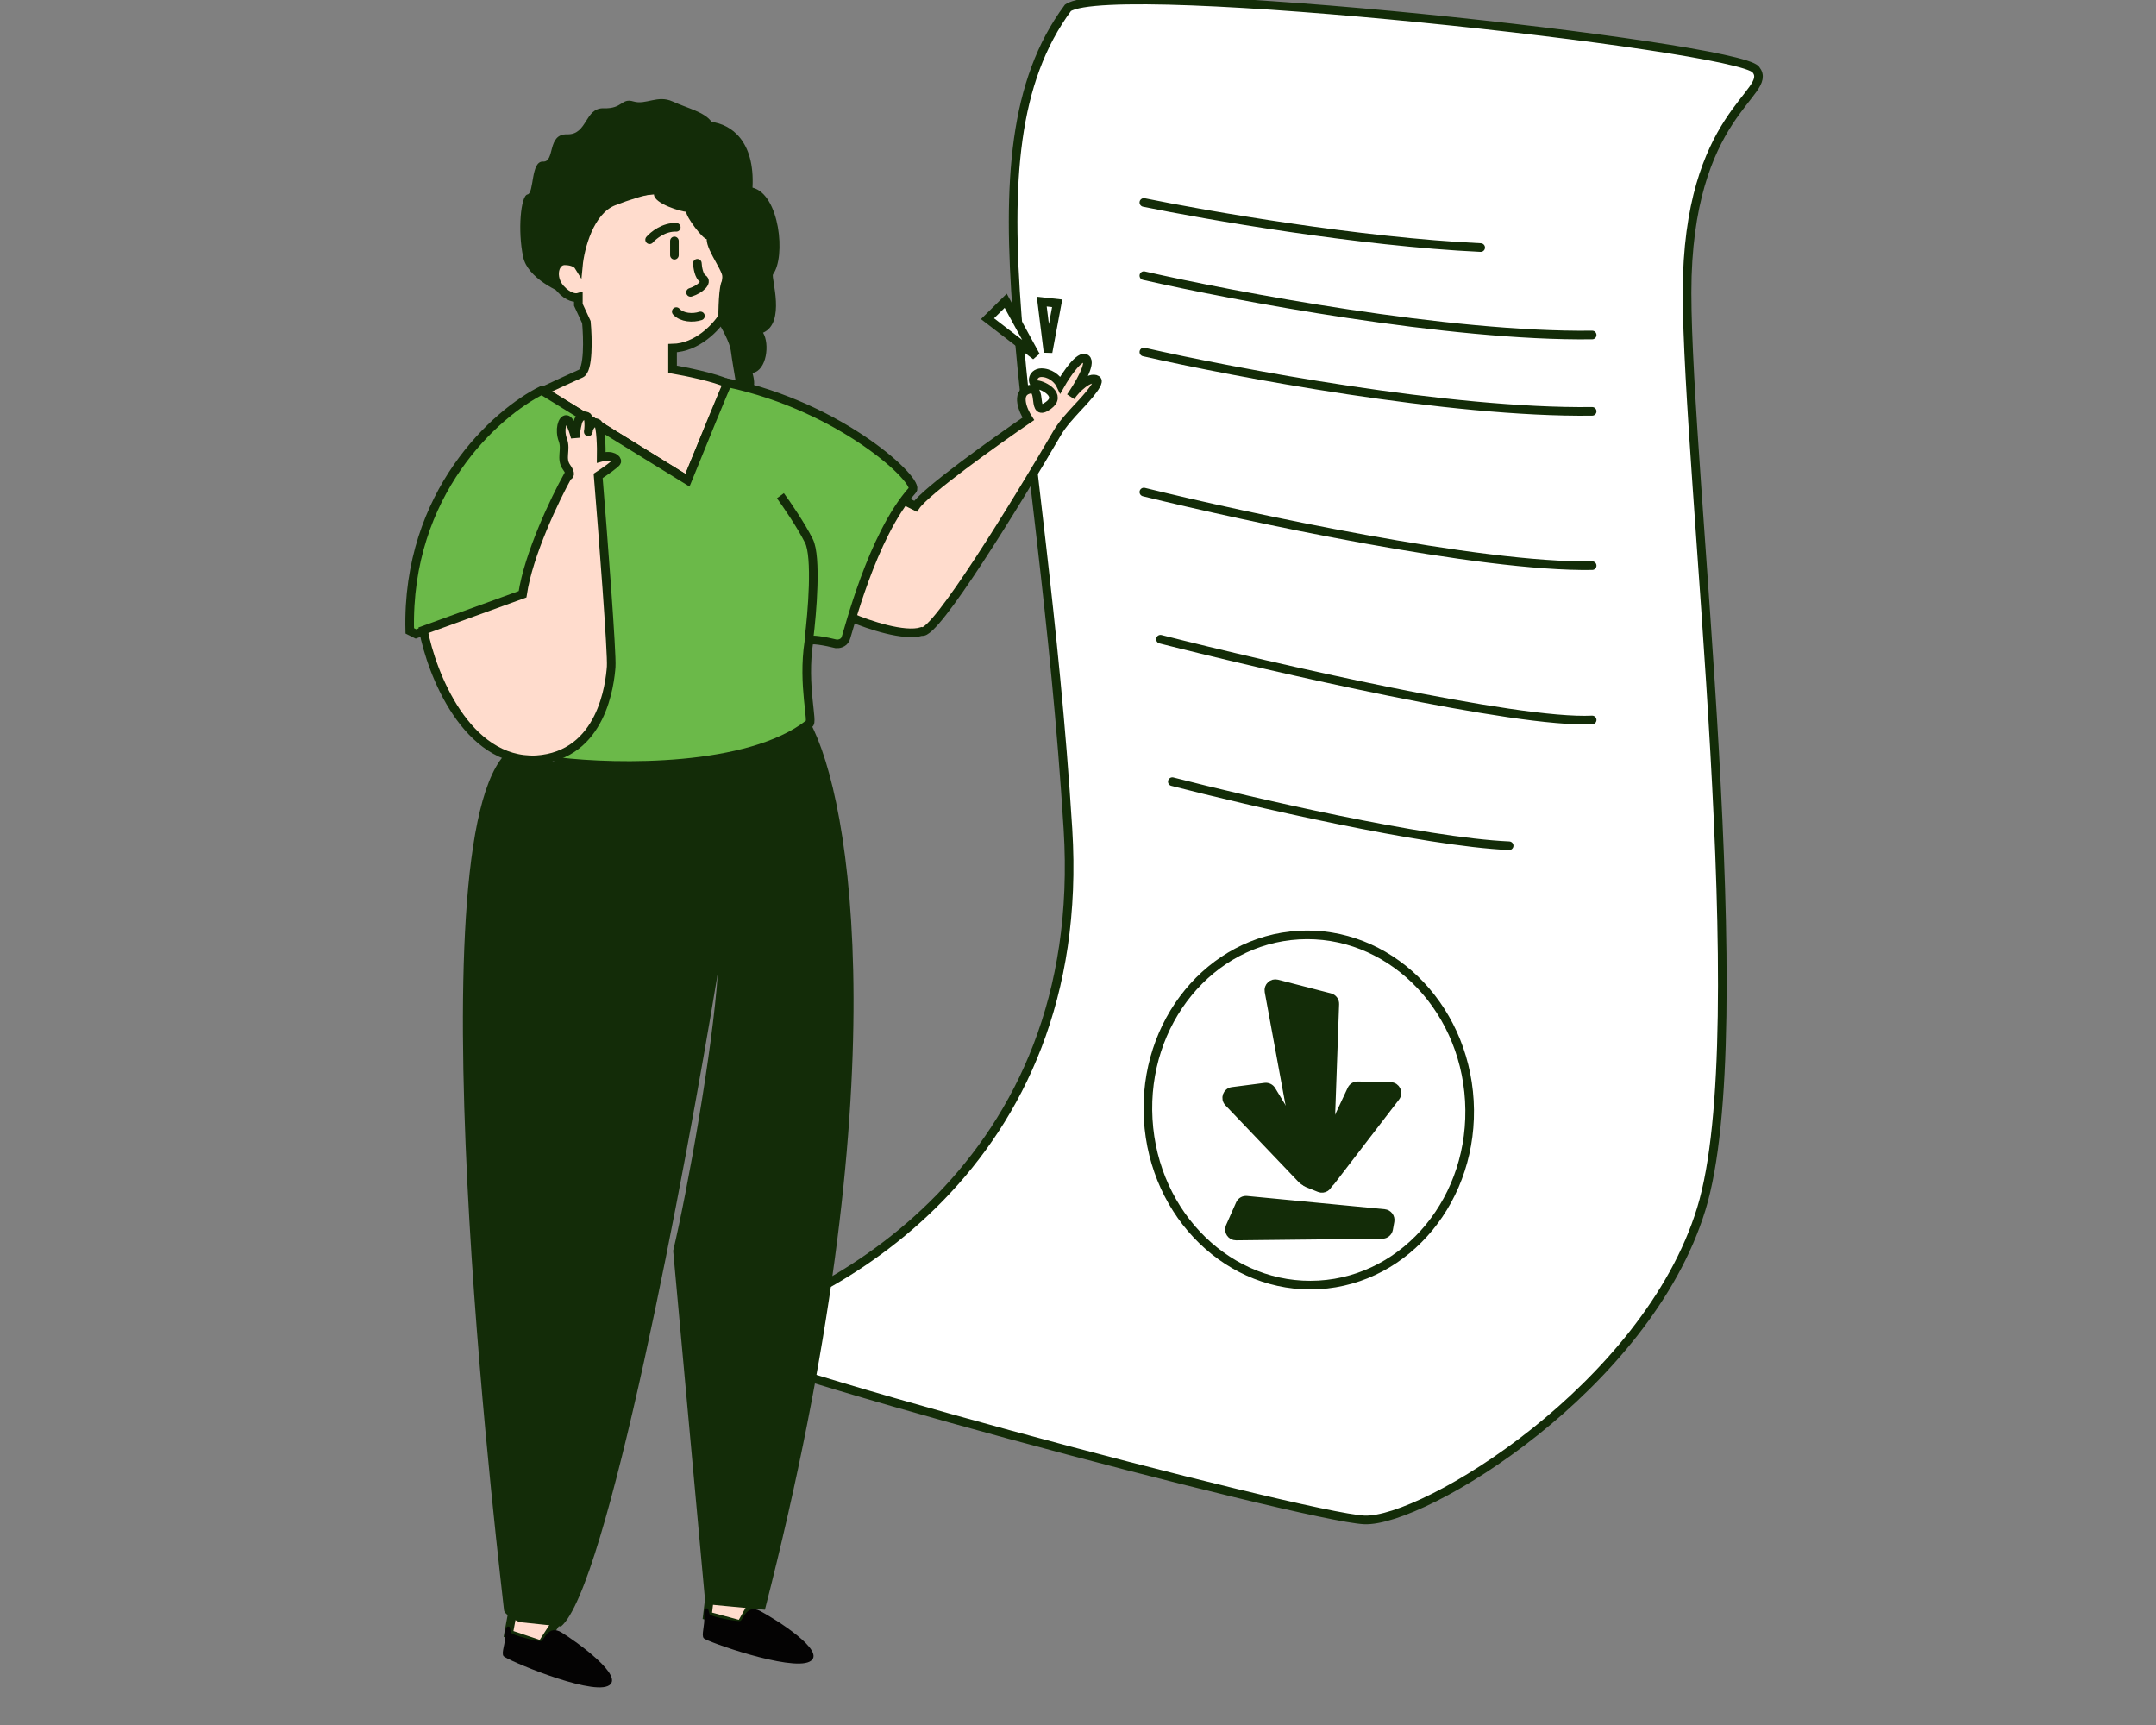 <svg width="100" height="80" viewBox="0 0 100 80" fill="none" xmlns="http://www.w3.org/2000/svg">
<rect x="0" y="0" width="100" height="80" fill="#808080" stroke="none"/>
<g clip-path="url(#clip0_1592_7887)">
<path d="M49.534 38.453C50.502 54.041 38.496 60.58 32.372 61.901C32.372 62.892 60.536 70.378 63.286 70.488C66.037 70.598 76.378 64.323 78.909 56.066C81.439 47.81 78.249 21.939 78.249 13.573C78.249 5.206 82.319 4.326 81.439 3.225C80.559 2.124 51.625 -1.069 49.534 0.363C44.474 7.188 48.324 18.967 49.534 38.453Z" fill="white"/>
<path d="M53.055 9.39C55.915 9.977 63.044 11.217 68.677 11.481M53.055 16.325C57.235 17.279 67.247 19.165 73.848 19.077M53.055 22.82C57.822 23.994 68.655 26.321 73.848 26.233M53.825 29.645C59.032 30.967 70.327 33.565 73.848 33.389M54.375 36.251C57.932 37.168 66.037 39.047 69.997 39.223M53.055 12.784C57.235 13.738 67.247 15.624 73.848 15.536M32.372 61.901C38.496 60.58 50.502 54.041 49.534 38.453C48.324 18.967 44.474 7.188 49.534 0.363C51.625 -1.069 80.559 2.124 81.439 3.225C82.319 4.326 78.249 5.206 78.249 13.573C78.249 21.939 81.439 47.81 78.909 56.066C76.378 64.323 66.037 70.598 63.286 70.488C60.536 70.378 32.372 62.892 32.372 61.901Z" stroke="#132C08" stroke-width="0.4" stroke-linecap="round"/>
<path d="M53.256 51.904C53.513 56.399 57.07 59.823 61.168 59.588C65.266 59.353 68.409 55.546 68.152 51.051C67.894 46.555 64.337 43.132 60.239 43.367C56.141 43.602 52.998 47.409 53.256 51.904Z" fill="white" stroke="#132C08" stroke-width="0.4"/>
<path d="M61.911 46.565L61.616 54.822C61.609 55.031 61.396 55.169 61.202 55.091L60.635 54.862C60.539 54.824 60.47 54.739 60.451 54.637L58.858 45.976C58.818 45.759 59.016 45.574 59.229 45.629L61.685 46.263C61.822 46.298 61.917 46.424 61.911 46.565Z" fill="#132C08" stroke="#132C08" stroke-width="0.4" stroke-linecap="round"/>
<path d="M62.971 50.356L64.499 50.388C64.746 50.393 64.883 50.677 64.732 50.873L61.715 54.801C61.647 54.89 61.535 54.934 61.424 54.915L61.085 54.855C60.889 54.821 60.779 54.61 60.863 54.43L62.692 50.53C62.742 50.422 62.852 50.354 62.971 50.356Z" fill="#132C08" stroke="#132C08" stroke-width="0.4"/>
<path d="M58.676 50.419L57.16 50.615C56.915 50.646 56.81 50.943 56.981 51.122L60.401 54.704C60.478 54.786 60.595 54.817 60.703 54.786L61.034 54.691C61.225 54.636 61.311 54.414 61.208 54.244L58.972 50.562C58.91 50.46 58.794 50.404 58.676 50.419Z" fill="#132C08" stroke="#132C08" stroke-width="0.4"/>
<path d="M57.518 55.842L57.05 56.898C56.961 57.099 57.11 57.325 57.329 57.322L64.115 57.248C64.26 57.246 64.383 57.142 64.408 56.999L64.474 56.632C64.505 56.458 64.381 56.295 64.206 56.278L57.823 55.664C57.693 55.651 57.57 55.723 57.518 55.842Z" fill="#132C08" stroke="#132C08" stroke-width="0.4"/>
<path d="M26.94 17.326C26.572 17.487 25.617 17.93 25.186 18.131L31.885 22.271L33.753 17.786C33.178 17.51 31.808 17.23 31.195 17.125V16.147C32.345 16.124 33.226 15.16 33.523 14.681L33.868 11.202C33.399 10.464 32.304 8.948 31.683 8.787C30.907 8.586 29.872 8.787 28.463 9.334C27.336 9.771 26.901 11.509 26.825 12.324C26.777 12.247 26.583 12.094 26.192 12.094C25.703 12.094 25.531 12.87 25.991 13.387C26.359 13.801 26.7 13.828 26.825 13.79V14.135L27.198 14.94C27.265 15.668 27.308 17.165 26.94 17.326Z" fill="#FFDCCD" stroke="#132C08" stroke-width="0.4"/>
<path d="M48.319 13.987L48.611 16.333L49.034 14.065L48.319 13.987Z" fill="white"/>
<path d="M46.646 13.948L48.043 16.502L45.803 14.78L46.646 13.948Z" fill="white"/>
<path d="M48.319 13.987L48.611 16.333L49.034 14.065L48.319 13.987Z" stroke="#132C08" stroke-width="0.4"/>
<path d="M46.646 13.948L48.043 16.502L45.803 14.78L46.646 13.948Z" stroke="#132C08" stroke-width="0.4"/>
<path d="M42.752 29.286C41.947 29.539 40.27 28.97 39.532 28.654H39.273L39.992 26.325L41.66 23.019L42.005 23.249L42.465 23.479C42.948 22.766 46.154 20.479 47.697 19.425C47.452 19.048 47.109 18.249 47.697 18.068C48.433 17.842 47.779 19.425 48.634 18.797C49.269 18.329 48.408 17.867 48.106 17.842C47.804 17.817 47.855 17.213 48.408 17.289C48.85 17.349 49.111 17.682 49.187 17.842C49.463 17.356 50.087 16.434 50.368 16.635C50.632 16.823 50.094 17.759 49.736 18.291C50.002 17.934 50.579 17.433 50.871 17.615C51.097 17.757 50.065 18.814 49.966 18.922C49.69 19.224 49.285 19.651 49.036 20.079C47.191 23.243 43.35 29.514 42.752 29.286Z" fill="#FFDCCD"/>
<path d="M39.532 28.654C40.27 28.97 41.947 29.539 42.752 29.286C43.35 29.514 47.191 23.243 49.036 20.079C49.285 19.651 49.69 19.224 49.966 18.922C50.065 18.814 51.097 17.757 50.871 17.615C50.549 17.414 49.882 18.043 49.664 18.395C50.016 17.892 50.65 16.836 50.368 16.635C50.087 16.434 49.463 17.356 49.187 17.842C49.111 17.682 48.85 17.349 48.408 17.289C47.855 17.213 47.804 17.817 48.106 17.842C48.408 17.867 49.269 18.329 48.634 18.797C47.779 19.425 48.433 17.842 47.697 18.068C47.109 18.249 47.452 19.048 47.697 19.425C46.154 20.479 42.948 22.766 42.465 23.479L42.005 23.249L41.66 23.019L39.992 26.325L39.273 28.654H39.532Z" stroke="#132C08" stroke-width="0.4"/>
<path d="M30.131 11.117C30.303 10.916 30.792 10.519 31.367 10.542" stroke="#132C08" stroke-width="0.4" stroke-linecap="round"/>
<path d="M32.345 12.209C32.354 12.4 32.419 12.812 32.603 12.927C32.833 13.071 32.488 13.416 32.028 13.56" stroke="#132C08" stroke-width="0.4" stroke-linecap="round"/>
<path d="M31.367 14.451C31.626 14.739 32.143 14.767 32.488 14.652" stroke="#132C08" stroke-width="0.4" stroke-linecap="round"/>
<path d="M32.808 74.935L33.052 72.917L35.361 73.586L34.367 75.354L32.808 74.935Z" fill="#FFDCCD" stroke="#132C08" stroke-width="0.4"/>
<path d="M32.66 74.935C32.623 74.573 32.765 74.566 32.84 74.608L32.914 74.862C32.947 74.979 34.199 75.211 34.336 75.172C34.473 75.133 34.614 74.373 35.263 74.715C35.912 75.057 38.435 76.617 37.547 77.063C36.66 77.509 32.771 76.13 32.642 75.977C32.513 75.824 32.705 75.388 32.66 74.935Z" fill="#040303"/>
<path d="M23.586 75.777L23.956 73.779L26.218 74.59L25.116 76.292L23.586 75.777Z" fill="#FFDCCD" stroke="#132C08" stroke-width="0.4"/>
<path d="M23.438 75.768C23.424 75.404 23.566 75.406 23.639 75.453L23.696 75.711C23.723 75.83 24.958 76.14 25.097 76.109C25.236 76.078 25.424 75.328 26.05 75.71C26.677 76.092 29.098 77.806 28.184 78.196C27.27 78.585 23.475 76.968 23.356 76.807C23.237 76.646 23.456 76.222 23.438 75.768Z" fill="#040303"/>
<path d="M37.577 33.513C33.644 36.112 26.47 35.611 23.375 35.036C19.091 39.895 23.375 74.395 23.375 74.654C23.375 74.861 23.854 75.124 24.093 75.229L26.02 75.43C28.136 73.682 31.75 54.5 33.293 45.128C33.063 48.664 31.885 55.219 31.223 58.008L32.718 74.395L35.478 74.654C41.734 50.251 39.484 37.059 37.577 33.513Z" fill="#132C08"/>
<path d="M37.52 33.57C34.714 35.755 28.607 35.65 25.905 35.324L24.151 27.619L19.292 29.401L19.005 29.257C18.843 22.84 23.02 19.147 25.128 18.102L31.885 22.271C32.479 20.805 33.684 17.849 33.753 17.757C39.072 18.879 42.723 22.357 42.321 22.731C40.423 24.859 39.331 29.372 39.216 29.631C39.124 29.838 38.89 29.871 38.785 29.861C38.363 29.756 37.52 29.585 37.52 29.746C37.203 31.787 37.75 33.57 37.52 33.57Z" fill="#6BB949"/>
<path d="M37.52 29.631C37.673 28.424 37.888 25.825 37.52 25.089C37.152 24.353 36.485 23.383 36.197 22.99M25.905 35.324C28.607 35.65 34.714 35.755 37.52 33.57C37.75 33.57 37.203 31.787 37.52 29.746C37.52 29.585 38.363 29.756 38.785 29.861C38.89 29.871 39.124 29.838 39.216 29.631C39.331 29.372 40.423 24.859 42.321 22.731C42.723 22.357 39.072 18.879 33.753 17.757C33.684 17.849 32.479 20.805 31.885 22.271L25.128 18.102C23.02 19.147 18.843 22.84 19.005 29.257L19.292 29.401L24.151 27.619L25.905 35.324Z" stroke="#132C08" stroke-width="0.4"/>
<path d="M24.869 35.237C21.627 35.376 20.02 31.232 19.637 29.229L24.237 27.561C24.513 25.698 25.751 23.124 26.336 22.07C26.412 22.07 26.508 21.989 26.278 21.667C25.991 21.265 26.278 20.862 26.106 20.402C25.933 19.942 26.077 19.425 26.278 19.454C26.439 19.477 26.614 20.019 26.681 20.287C26.69 20.163 26.727 19.85 26.796 19.597C26.882 19.281 27.083 19.253 27.227 19.31C27.321 19.348 27.317 19.716 27.302 19.911C27.361 19.739 27.553 19.487 27.744 19.655C27.869 19.764 27.898 20.776 27.888 21.207C28.406 21.064 28.636 21.294 28.607 21.409C28.584 21.501 28.022 21.888 27.744 22.07C27.965 24.773 28.394 30.327 28.348 30.925C28.291 31.672 27.946 35.036 24.869 35.237Z" fill="#FFDCCD"/>
<path d="M19.637 29.229C20.02 31.232 21.627 35.376 24.869 35.237C27.946 35.036 28.291 31.672 28.348 30.925C28.394 30.327 27.965 24.773 27.744 22.07C28.022 21.888 28.584 21.501 28.607 21.409C28.636 21.294 28.406 21.064 27.888 21.207C27.898 20.776 27.869 19.764 27.744 19.655C27.515 19.454 27.285 19.856 27.285 20C27.285 20.201 27.371 19.367 27.227 19.31C27.083 19.253 26.882 19.281 26.796 19.597C26.727 19.85 26.69 20.163 26.681 20.287C26.614 20.019 26.439 19.477 26.278 19.454C26.077 19.425 25.933 19.942 26.106 20.402C26.278 20.862 25.991 21.265 26.278 21.667C26.508 21.989 26.412 22.07 26.336 22.07C25.751 23.124 24.513 25.698 24.237 27.561L19.637 29.229Z" stroke="#132C08" stroke-width="0.4"/>
<path d="M24.266 11.921C24.473 12.887 25.866 13.55 26.537 13.761C26.264 13.646 25.743 13.307 25.732 12.64C25.718 11.806 26.819 12.209 26.825 12.324C26.968 10.455 28.061 9.477 28.32 9.334C28.546 9.208 30.217 9.017 30.332 9.017C30.332 9.449 31.626 9.822 31.827 9.822C31.827 10.081 32.603 11.088 32.776 11.088C32.776 11.691 33.696 12.726 33.495 13.014C33.334 13.244 33.312 14.413 33.322 14.969C33.495 15.247 33.851 15.895 33.897 16.262C33.943 16.631 34.089 17.489 34.156 17.872L34.903 17.988C35.041 17.919 34.961 17.499 34.903 17.297C35.565 17.183 35.708 15.946 35.392 15.429C36.456 14.969 35.766 12.899 35.852 12.726C36.456 11.921 36.168 9.017 34.903 8.701C35.018 6.516 33.897 5.769 33.006 5.654C32.69 5.194 31.885 5.021 31.195 4.705C30.505 4.389 29.958 4.877 29.383 4.705C28.808 4.532 28.895 5.05 28.003 5.021C27.112 4.992 27.256 6.257 26.307 6.229C25.358 6.2 25.761 7.522 25.186 7.494C24.611 7.465 24.783 8.96 24.467 9.017C24.151 9.075 24.007 10.714 24.266 11.921Z" fill="#132C08"/>
<path d="M31.281 11.174V11.835" stroke="#132C08" stroke-width="0.4" stroke-linecap="round"/>
</g>
<defs>
<clipPath id="clip0_1592_7887">
<rect width="100" height="80" fill="white"/>
</clipPath>
</defs>
</svg>

